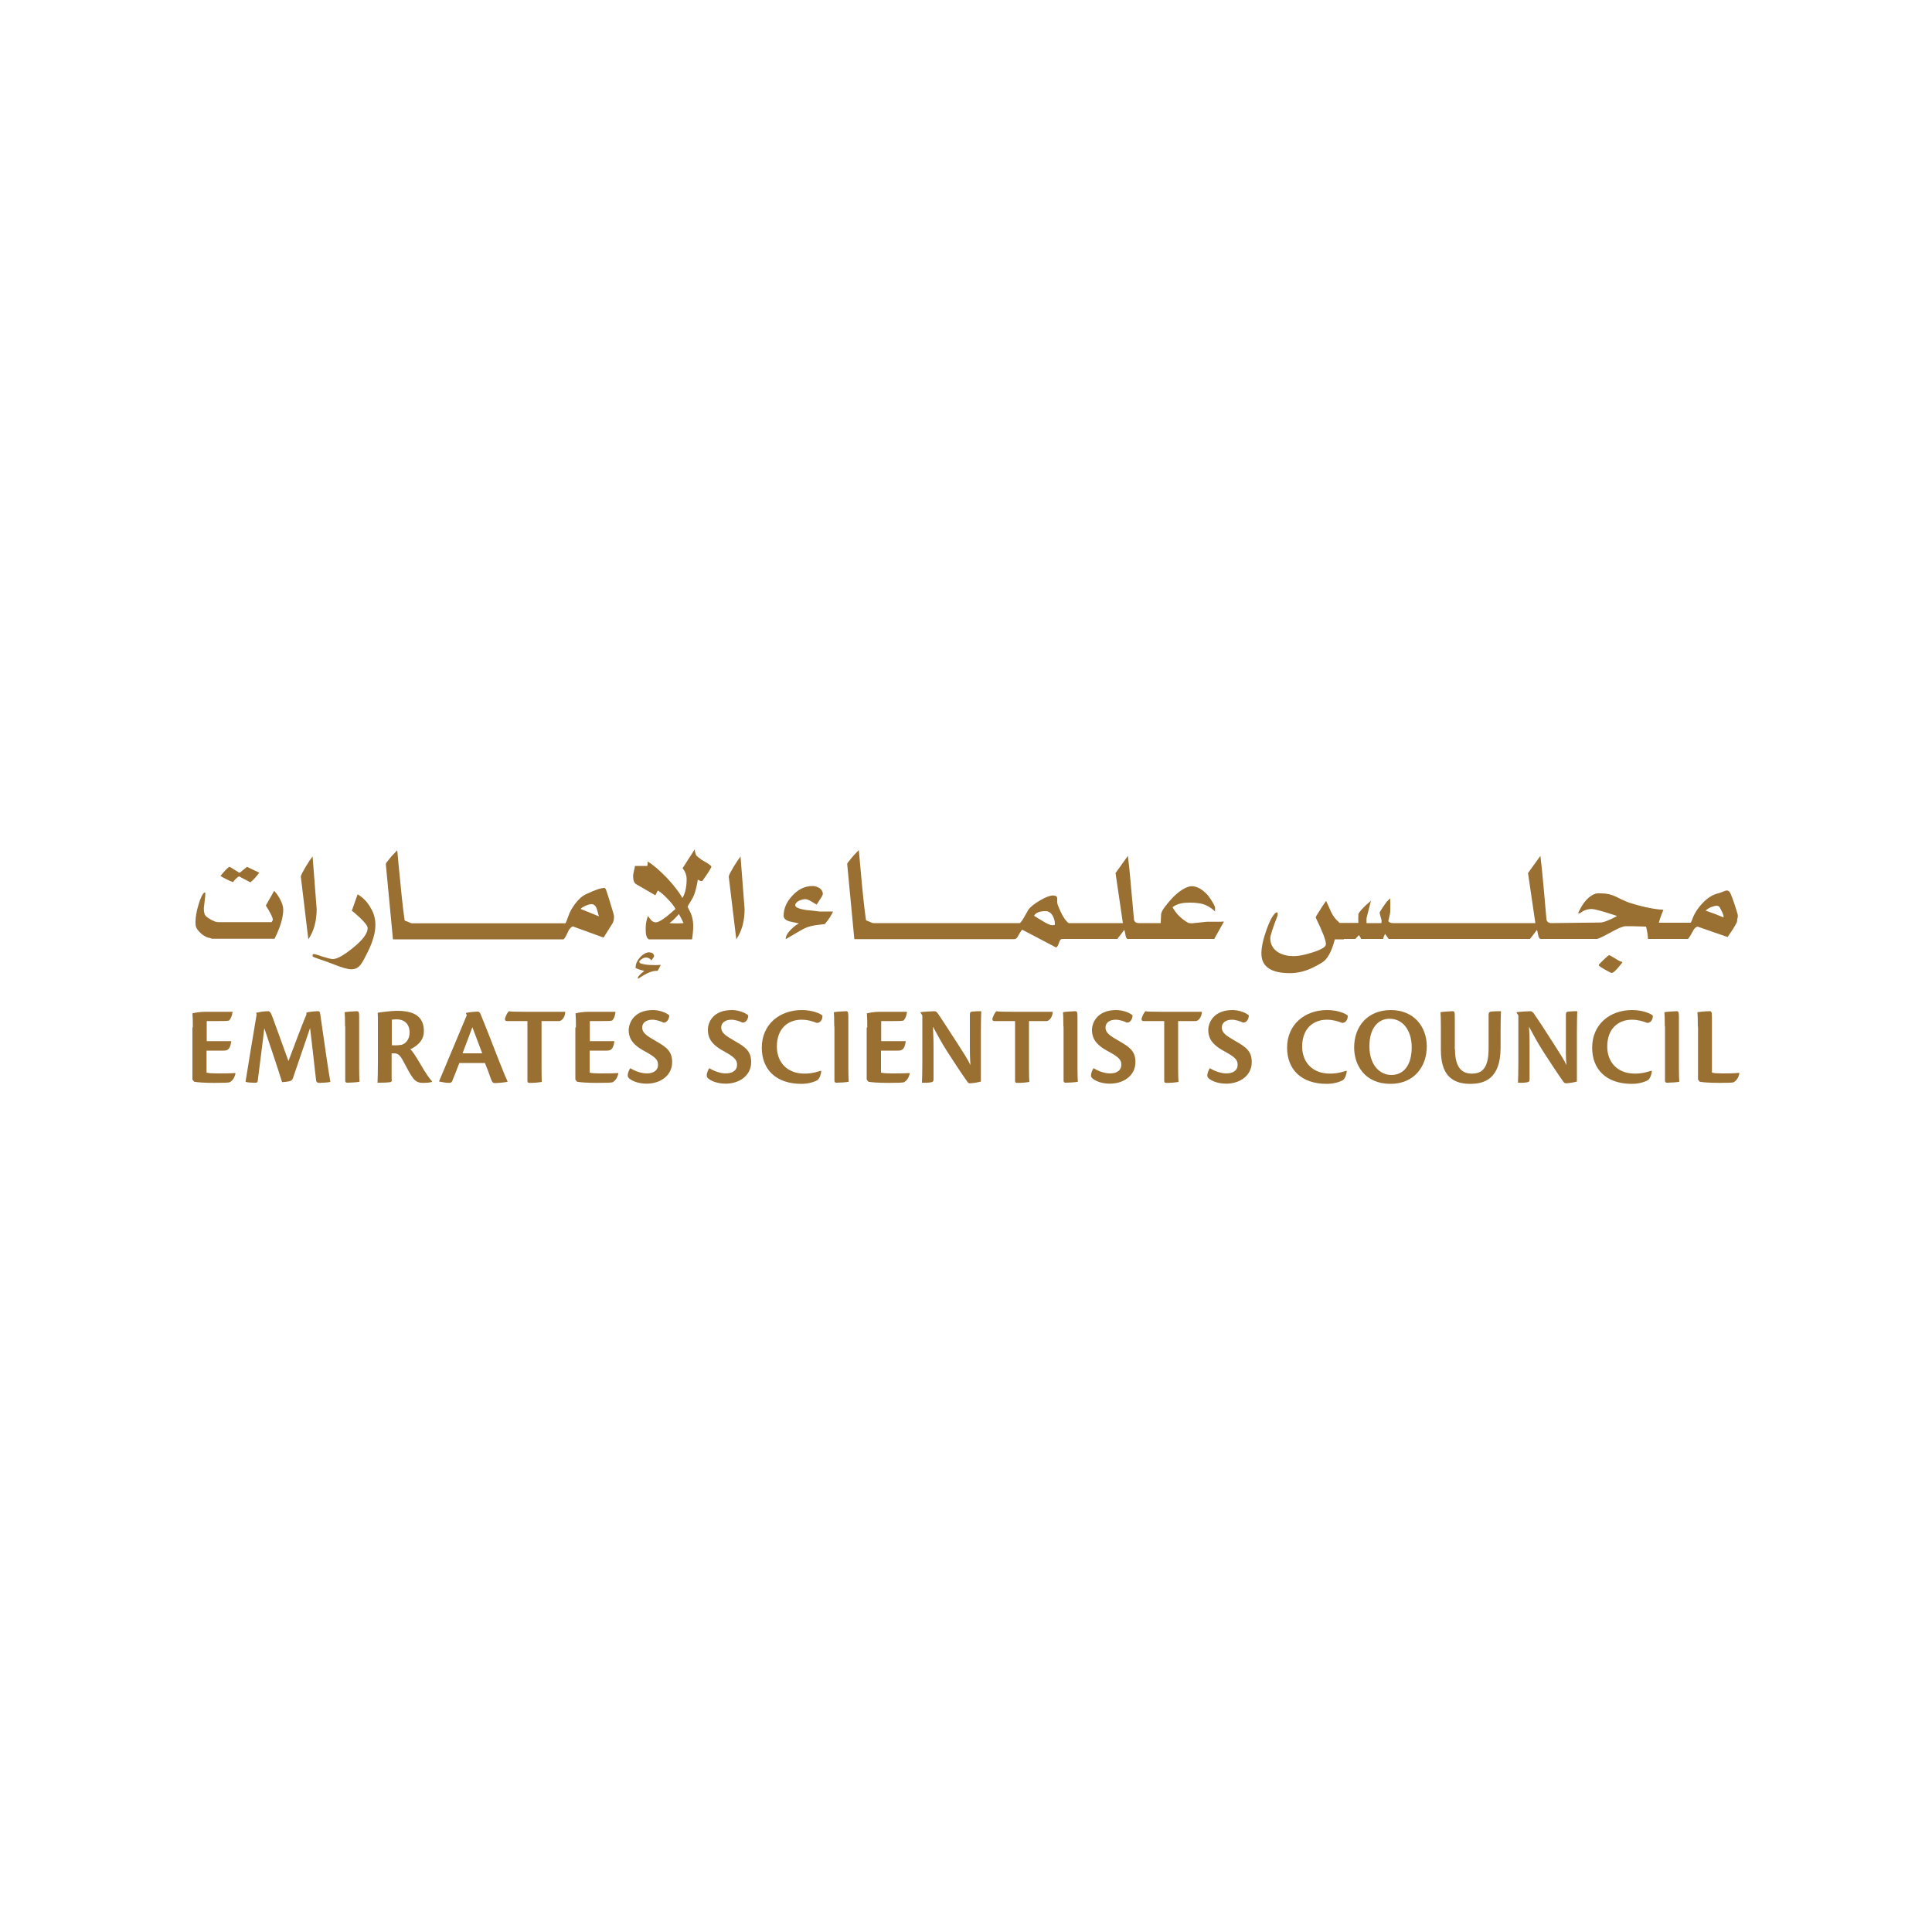 <?xml version="1.0" encoding="utf-8"?>
<!-- Generator: Adobe Illustrator 22.0.1, SVG Export Plug-In . SVG Version: 6.00 Build 0)  -->
<svg version="1.1" id="Layer_1" xmlns="http://www.w3.org/2000/svg" xmlns:xlink="http://www.w3.org/1999/xlink" x="0px" y="0px"
	 viewBox="0 0 1000 1000" style="enable-background:new 0 0 1000 1000;" xml:space="preserve">
<style type="text/css">
	.st0{fill:#996F32;}
</style>
<path class="st0" d="M146.6,470.8c0,4.1-1.5,9.1-4.5,15.1h-32.3c-0.2,0-0.4-0.1-0.6-0.2c-0.2-0.1-0.4-0.2-0.5-0.2
	c-1.3-0.1-2.8-0.8-4.5-2.2c-1.7-1.5-2.7-2.9-2.9-4.3c-0.1-0.2-0.1-0.9-0.1-2.1c0-2.2,0.5-5,1.5-8.5c1.1-3.8,2.2-5.9,3.2-6.5l0.4,0.3
	c0,0.8-0.1,2.2-0.4,4.4c-0.2,2.2-0.4,3.3-0.4,3.5c0,1.4,0.2,2.5,0.5,3.3c0.4,0.8,1.4,1.6,3,2.5c1.6,0.9,2.9,1.4,3.8,1.4h27.8
	c0.4-0.6,0.6-1,0.6-1.3c0-1.1-1.2-3.5-3.6-7.3l4.3-7.6c1,1,2.1,2.5,3.1,4.4C146.1,467.6,146.6,469.3,146.6,470.8 M134.2,451.7
	c-1.4,1.9-2.9,3.6-4.6,5l-5.9-3.1c-1,0.6-2.1,1.6-3.1,3c-2.1-0.8-4.3-1.9-6.5-3.2c2.6-3.2,4.2-4.7,4.7-4.7c0.2,0,1.1,0.5,2.6,1.5
	c1.5,1,2.4,1.5,2.6,1.5c0.1,0,0.7-0.4,1.6-1.2c1.2-1,1.9-1.6,2.3-1.8L134.2,451.7z"/>
<path class="st0" d="M163.9,470.5c0,6.2-1.4,11.4-4.3,15.7l-3.9-32.5c0-0.6,0.9-2.3,2.6-5.2c1.5-2.5,2.7-4.2,3.5-5.2L163.9,470.5z"
	/>
<path class="st0" d="M194.3,478.7c0,4-1.3,8.6-3.8,13.7c-3.1,6.2-4.4,9.3-8.7,9.3c-1.8,0-5-0.9-9.7-2.8c-4.7-1.9-9.7-3.2-10.3-3.9
	v-0.9c0.2-0.2,0.5-0.3,0.8-0.3c0.2,0,1.6,0.4,4.2,1.3c2.6,0.8,4.4,1.3,5.5,1.3c2.2,0,5.6-1.9,10.4-5.8c5.1-4.1,7.6-7.5,7.6-10.2
	c0-1.1-1.3-2.8-3.9-5.3c-2.2-2-3.6-3.3-4.3-3.7l3-8.5c2.9,1.7,5.2,4.1,6.9,7.3C193.6,472.8,194.3,475.8,194.3,478.7"/>
<path class="st0" d="M317.6,473.1c-1.7-5.7-3-10-4-12.8c-0.1-0.2-0.3-0.4-0.6-0.7c-1.6-0.1-4.8,0.9-9.6,3.2c-2,0.9-3.9,2.6-5.8,5.1
	c-1.6,2.2-2.8,4.3-3.5,6.5c-0.5,1.5-1,2.7-1.4,3.5h-77.5h-1.8c-0.4,0-0.9-0.1-1.6-0.5c-0.7-0.3-1.2-0.5-1.5-0.6
	c-0.6-0.1-0.9-0.4-0.9-0.7c-0.8-5.3-1.8-14.8-3.1-28.5c-0.3-3.3-0.5-5.8-0.7-7.5c-2,2-3.6,3.8-4.8,5.4c-0.8,0.9-1.1,1.5-1.1,1.8
	l3.7,38.9h8.9h2.9h76.5c0.7-0.6,1.4-1.9,2.2-3.7c0.6-1.5,1.5-2.6,2.6-3l15.9,5.8c2.8-4.4,4.3-6.9,4.6-7.3c0.5-0.9,0.7-1.7,0.7-2.2
	C317.9,474.7,317.8,473.9,317.6,473.1 M300.6,470.5c0-0.2,0.3-0.4,0.8-0.8c0.6-0.4,1.4-0.8,2.5-1.2c0.9-0.4,1.7-0.5,2.3-0.5
	c1.2,0,2.1,0.8,2.7,2.4c0.1,0.3,0.5,1.7,1.1,3.9L300.6,470.5z"/>
<path class="st0" d="M342,499.4c-0.3,0.7-0.8,1.7-1.6,3.1c-2.7-0.2-6.1,1.3-10.2,4.2v-0.7c0-0.6,1.1-1.7,3.3-3.5
	c-1.1-0.2-2.6-0.6-4.5-1.4c-0.1-2.2,0.9-4.3,3-6.3c1.3-1.2,2.7-1.9,4.2-1.9c-0.3,0,0.2,0.1,1.3,0.3c0.3,0.2,0.6,0.5,0.8,0.8
	c0.2,0.6,0.3,0.8,0.3,0.7c0,0.4-0.5,1.2-1.5,2.4c-0.1-0.1-0.2-0.2-0.3-0.4c-0.1-0.2-0.4-0.5-0.9-0.7c-0.5-0.2-1-0.4-1.4-0.4
	c-1.1,0-2.2,0.5-3.4,1.7c-0.1,0.2-0.2,0.3-0.2,0.4c0,0.6,0.4,0.9,1.1,1.1c1.8,0.5,3.7,0.7,5.8,0.7
	C339.5,499.6,340.8,499.5,342,499.4"/>
<path class="st0" d="M368.2,448.6c0,0.5-1.5,2.9-4.6,7.3c-0.1,0.1-0.3,0.1-0.6,0.1c-0.6,0-1.1-0.3-1.8-0.7c-0.5,3-1.1,5.6-1.9,7.8
	c-0.3,0.8-0.9,2-1.9,3.6c-1,1.6-1.5,2.5-1.5,2.6c0,0.1,0.3,0.6,0.7,1.5c1.5,2.6,2.2,5.4,2.2,8.4c0,2.2-0.2,4.5-0.6,7h-22.4
	c-1.1-0.6-1.6-2.3-1.6-5.3c0-2.6,0.4-4.9,1.2-6.8c0.3,0.5,0.8,1.2,1.5,2c0.6,0.8,1.5,1.3,2.6,1.3c1.7,0,5-2.3,10.1-6.9
	c-0.5-1.2-1.8-2.9-3.9-5.1c-2.1-2.2-3.8-3.7-5.2-4.5c-0.3,0.6-0.7,1.4-1.3,2.5c-0.3-0.2-3.6-2.1-10-5.8c-1-0.6-1.5-2-1.5-4.2
	c0-0.6,0.3-2.3,1-5.2h6.3c0.2-0.4,0.3-1.2,0.2-2.3c3,1.8,6.3,4.7,10,8.5c3.6,3.9,6.3,7.3,8,10.4c1.5-2.5,2.2-5.7,2.2-9.7
	c0-2.1-0.7-4-2.1-5.7l6.3-9.8c0,0.7,0.2,1.7,0.7,3c0.2,0.4,1.2,1.2,2.8,2.4C366.5,446.9,368.2,448.1,368.2,448.6 M353.8,477.8
	c-0.7-1.6-1.5-3.1-2.4-4.7c-2,2.3-3.6,3.8-4.9,4.7C349,478,351.5,478,353.8,477.8"/>
<path class="st0" d="M385.4,470.5c0,6.2-1.4,11.4-4.3,15.7l-3.9-32.5c0-0.6,0.9-2.3,2.6-5.2c1.6-2.5,2.7-4.2,3.5-5.2L385.4,470.5z"
	/>
<path class="st0" d="M431.1,472c-0.9,1.9-2.2,4-4.2,6.3c-0.8,0.1-1.9,0.2-3.4,0.4c-2.6,0.3-4.8,0.8-6.8,1.7c-0.6,0.2-3.9,2.1-10,5.7
	c-0.1-1.3,0.7-2.9,2.4-4.7c1.5-1.5,2.9-2.7,4.4-3.4c-1.5-0.4-3-0.7-4.5-1c-2.3-0.6-3.4-1.6-3.4-3c0-3.7,1.5-7.2,4.6-10.5
	c3.1-3.3,6.5-4.9,10.4-4.9c1.3,0,2.4,0.4,3.6,1.1c1.1,0.8,1.7,1.8,1.7,3.1c0,0.5-1.1,2.3-3.2,5.4c-0.9-0.5-1.8-1-2.7-1.6
	c-1.4-0.8-2.4-1.2-3.1-1.2c-1.1,0-2.1,0.3-3.3,0.8c-1.3,0.7-2,1.5-2,2.3c0,1.1,1.8,1.9,5.4,2.5c2.4,0.2,4.8,0.5,7.2,0.8H431.1z"/>
<path class="st0" d="M632.3,477.1h-0.5h-7c-0.2,0-1.5,0.1-3.9,0.4c-2.4,0.2-3.7,0.4-3.9,0.4c-1,0-1.6-0.1-1.9-0.2
	c-3.6-2-6.3-4.7-8.2-8.1c1-0.9,2.5-1.6,4.4-2c1.3-0.3,3-0.4,4.9-0.4c1.4,0,2.8,0.1,4.2,0.3c3.2,0.4,6.1,1.9,8.5,4.3V470
	c0.1-0.8-1-2.8-3.1-5.8c-0.9-1.3-2.3-2.6-4.1-3.9c-0.4-0.3-1.1-0.6-2-1c-0.9-0.4-1.9-0.6-2.9-0.6c-0.7,0-1.5,0.2-2.3,0.5
	c-3.6,1.4-7.5,4.8-11.5,10.1c-1.1,1.5-1.8,2.7-2,3.7c-0.1,2.1-0.2,3.7-0.2,4.8H591h-1.4c-1.8,0-2.7-0.8-2.7-2.4
	c-1-11.3-1.8-19.7-2.3-25.3c-0.3-2.8-0.6-5.2-0.8-7.1l-6.4,8.9l3.8,25.9H556h-1.9h-1c-1.8-1.3-3.7-4.5-5.6-9.4
	c-0.2-0.5-0.3-1.1-0.3-1.8v-0.8v-0.8c0-1-0.7-1.5-2.2-1.5c-1.5,0-3.7,0.8-6.6,2.5c-2.9,1.7-5,3.3-6.2,5c-0.1,0.2-0.8,1.5-2.2,3.9
	c-1.1,1.9-1.9,2.9-2.2,2.9h-73.8h-1.8c-0.4,0-0.9-0.1-1.6-0.5c-0.7-0.3-1.2-0.5-1.5-0.6c-0.5-0.1-0.9-0.4-0.9-0.7
	c-0.8-5.3-1.8-14.8-3-28.5c-0.3-3.3-0.5-5.8-0.7-7.5c-2,2-3.6,3.8-4.8,5.4c-0.8,0.9-1.2,1.5-1.2,1.8l3.7,38.9h11.9H525
	c0.8,0,1.4-0.5,2-1.7c0.9-1.7,1.6-2.7,2.1-3.2l17.5,9.2c0.6-0.2,1-0.9,1.5-2.3c0.4-1.4,1-2.1,1.6-2.1h4.4h1.9h22.3
	c1.7-2.1,2.9-3.7,3.6-4.7c0.2,0.4,0.4,1.2,0.6,2.4c0.2,1.2,0.5,2,1,2.3h7.5h37.5l5-9H632.3z M545.9,478.7c-0.1,0-0.2,0.1-0.5,0.1
	c-0.2,0.1-0.5,0.1-0.7,0.1c-1,0-2.7-0.7-4.9-2.1c-1.5-0.9-3.1-1.8-4.6-2.8c0.9-1.6,2.9-2.4,6-2.4c1.5,0,2.8,0.8,3.7,2.5
	c0.7,1.3,1.1,2.6,1.1,3.9V478.7z"/>
<path class="st0" d="M695.6,477.9v8.3h-4.7c-1.4,5.4-3.2,9.1-5.4,11.1c-0.9,0.8-2.9,2-6.1,3.6c-4,1.9-7.9,2.8-11.7,2.8
	c-9.9,0-14.8-3.4-14.8-10.2c0-3.3,0.9-7.4,2.7-12.4c1.8-5,3.5-7.9,4.9-8.8h0.8v1.5c-2.5,6.5-3.8,10.4-3.8,11.8
	c0,3.3,1.5,5.8,4.4,7.5c2.2,1.2,4.8,1.8,7.8,1.8c2.3,0,5.5-0.6,9.6-1.9c4.7-1.5,7-2.9,7-4.3c0-2-1.8-6.6-5.3-13.8
	c0-0.3,0.5-1.2,1.5-2.7c1.6-2.6,2.9-4.6,3.9-5.9c0.9,1.9,1.7,3.8,2.6,5.8c1.1,2.2,2.4,3.9,4,5.2c0.3,0.6,0.5,0.8,0.6,0.8H695.6z"/>
<path class="st0" d="M832.9,494.4c-0.3,0-1.2,0.8-2.9,2.4c-1.7,1.6-2.5,2.5-2.5,2.7c0,0.4,1,1.1,3.1,2.3c2.1,1.2,3.3,1.8,3.7,1.8
	c0.5,0,1.5-0.8,3-2.5c1.5-1.7,2.3-2.7,2.5-3.2c-0.7,0-2-0.6-3.8-1.8C834.1,494.9,833.1,494.4,832.9,494.4"/>
<path class="st0" d="M899.4,473.2c-1.4-4.7-2.6-8.2-3.6-10.5c-0.5-1.2-1.2-1.8-2-1.8c-0.3,0-1,0.2-2.2,0.7c-1.1,0.5-1.9,0.7-2.3,0.8
	c-2.7,0.6-5.5,2.3-8.2,5.2c-2.7,2.9-4.4,5.8-5.3,8.6c-0.2,0.5-0.4,1-0.7,1.4h-16.5c0.6-2.2,1.4-4.4,2.4-6.7
	c-4.1-0.2-9.6-1.2-16.5-3.3c-1.6-0.4-4.2-1.5-7.9-3.4c-2.4-1.2-5-1.8-7.8-1.8c-1.7,0-2.6,0-2.8,0.1c-3.5,1.1-6.6,4.4-9.2,10.2h1
	c1.8-1.5,3.8-2.2,6-2.2c1.6,0,5.9,1.2,12.9,3.5c0.1,0.1,0.2,0.2,0.2,0.2c-4.1,2.2-7,3.3-8.7,3.3l-25.3,0.3c-1.6-0.1-2.4-0.8-2.5-2.4
	c-1-11.3-1.7-19.7-2.3-25.3c-0.3-2.8-0.6-5.2-0.8-7.1l-6.4,8.9l3.8,25.9h-72.8h-0.8c-1.3,0-2.2-0.4-2.5-1.1c0.7-2.8,1-4.4,1-5V465
	c-0.8,0.7-1.4,1.3-1.8,1.7c-2.4,3.3-3.7,5.3-3.7,5.8c0,0.2,0.2,0.8,0.5,2c0.4,1.2,0.5,1.9,0.5,2c0,0.6,0,1-0.1,1.3h-7.7v-2.5
	l2.3-9.1c-3.9,3.3-6,5.7-6.5,6.9c-0.1,1.9-0.1,3.5,0,4.6h-10.3v8.3h8.7c0.8-0.9,1.5-1.5,1.9-2c0.6,0.9,1,1.6,1.1,2h11.4
	c0.1-0.7,0.5-1.6,1-2.6c0.8,1.2,1.5,2,1.9,2.6h0.7h2.4h70c1.7-2.1,2.9-3.7,3.6-4.7c0.2,0.4,0.4,1.2,0.6,2.4c0.2,1.2,0.6,2,1.1,2.3
	h5.8h1.6h21.9c0.6,0,2.6-0.9,6.1-2.8c1.8-1,3.7-2,5.6-2.9c1.6-0.6,2.6-0.9,2.9-0.9h4.3c-0.5,0,1.7,0.1,6.6,0.2
	c0.6,2.3,0.9,4.5,1,6.4h20.6c0.3,0,1.3-1.5,3-4.7c0.5-0.8,1.1-1.4,2-1.7l15.6,5.4c2.5-3.6,4.1-6.1,4.7-7.5c0.2-0.3,0.3-0.9,0.3-1.9
	C899.6,474.8,899.5,473.9,899.4,473.2 M892.2,474.9c-2.3-1-5.4-2.2-9.4-3.6c1.1-0.9,2.1-1.5,2.9-1.8c1.4-0.5,2.3-0.7,2.7-0.7
	c0.6,0,1.1,0.2,1.5,0.5c1.2,2,1.9,3.6,2.2,4.7V474.9z"/>
<path class="st0" d="M99.8,531.8c0-2.8,0-4.9-0.2-7.3c1.6-0.4,4.2-0.8,6.6-0.8h14.2c-0.4,2.6-1.1,3.7-1.8,4.5
	c-0.9,0.3-2.9,0.3-5.5,0.3h-6.1v10.4h12.7c-0.5,4.1-1.8,4.9-3.9,4.9h-8.9v11.4c1.3,0.3,3.2,0.4,5.4,0.4c2.4,0,6.7,0,9.5-0.2l0.1,0.1
	c-0.5,2.5-1.6,3.9-3.1,4.7c-0.8,0.2-3.4,0.3-7.9,0.3c-5.1,0-9-0.3-10.4-0.6l-0.9-1.1V531.8z"/>
<path class="st0" d="M158.5,524.2c0.9-0.5,4.8-0.8,6.2-0.8c0.6,0,0.9,0.3,1.1,1.8l3.1,21.5c0.9,6.1,1.6,10.5,2.1,13.3
	c-1,0.3-4.7,0.5-5.8,0.5c-0.8,0-1.5-0.3-1.6-1.5c-0.4-3-0.7-6.1-1.4-12.3l-1.7-14.6c-1.7,5.1-5.1,14.8-8.8,25.7
	c-0.4,1.2-0.8,1.6-2.1,1.9c-1.1,0.2-2.5,0.4-3.6,0.4c-1.4-4.6-6.5-20-9.2-27.9c-0.8,7.2-2.6,20.5-3.4,27.3c-0.1,0.7-0.4,0.9-1.1,0.9
	c-1.6,0-4.3,0-5.2-0.5c1-6.2,3.4-21.3,5.7-34.6l-0.2-1.1c1.5-0.3,3.6-0.8,6.4-0.8c0.9,0.2,1.3,1,2.4,4l7.9,21.8
	c2.9-7.6,6.8-18.2,9.3-24.1V524.2z"/>
<path class="st0" d="M178.6,531.3c0-3.9-0.1-6.3-0.2-7.4c1-0.2,5.1-0.5,6.3-0.5c1,0,1.2,0.5,1.2,3.1v26.2c0,4.1,0.1,6,0.2,7.2
	c-1,0.3-4.9,0.5-6.2,0.5c-0.9,0-1.2-0.2-1.2-1.2V531.3z"/>
<path class="st0" d="M202.8,558.7c0,1.2-0.3,1.4-1.4,1.5c-1.6,0.2-4.8,0.2-6,0.2c0.1-2.3,0.2-5.8,0.2-10.7v-19.5c0-2.9,0-4.3-0.1-6
	c1.5-0.3,7.3-1,10-1c9.3,0,13.9,3.2,13.9,10.6c0,5.5-4.7,8.2-7,9.3c1.3,1.2,3.1,4.1,5.1,7.5c2.8,4.9,4.7,7.5,6.1,9.1v0.2
	c-0.5,0.4-2.6,0.6-4.7,0.6c-2.2,0-3.7-0.6-5.2-2.6c-1.5-2-2.7-4.4-5.1-8.9c-1.8-3.3-2.9-3.8-4.8-3.8h-1.1V558.7z M202.8,541
	c1.6,0.2,4.8,0,5.6-0.4c1.2-0.5,3.6-2.2,3.6-6.1c0-4.9-3.1-6.9-6.7-6.9c-0.8,0-1.8,0.1-2.5,0.2V541z"/>
<path class="st0" d="M237.8,550.1c-1.3,3.4-3,7.7-3.8,9.6c-0.2,0.5-0.7,0.8-1.6,0.8c-1.3,0-3.9-0.4-5.1-0.7v-0.2
	c3-7.1,12.1-28.8,14.3-34.1l-0.5-1.2c2.2-0.5,5.4-0.7,6.1-0.7c0.5,0,1.1,0.3,1.4,1c2.7,6.4,7.1,17.9,9.1,23c2.4,6,3.8,9.6,5,12.1
	v0.2c-1.3,0.4-5.3,0.7-6.5,0.7c-0.9,0-1.4-0.3-2-1.9c-1-3-1.9-5.2-3.2-8.5H237.8z M249.6,545.2c-2.7-7.2-4.4-11.6-5.1-13.5
	c-1.5,3.8-3.1,8.4-5.1,13.5H249.6z"/>
<path class="st0" d="M273,528.5h-10.5c-0.9,0-1.4-0.4-1-1.7c0.6-1.8,1.3-2.8,1.9-3.4c0.9,0.2,2.5,0.3,8.4,0.3h20.8
	c-0.2,3.1-1.8,4.5-3,4.8h-9.3v24.4c0,4,0.1,5.9,0.1,7.1c-1.6,0.3-3.9,0.5-6.2,0.5c-0.8,0-1.2-0.2-1.2-1V528.5z"/>
<path class="st0" d="M298.1,531.8c0-2.8,0-4.9-0.2-7.3c1.6-0.4,4.2-0.8,6.6-0.8h14.1c-0.3,2.6-1,3.7-1.7,4.5
	c-0.9,0.3-2.9,0.3-5.5,0.3h-6.1v10.4h12.7c-0.5,4.1-1.8,4.9-3.9,4.9h-8.9v11.4c1.3,0.3,3.2,0.4,5.4,0.4c2.4,0,6.7,0,9.4-0.2l0.1,0.1
	c-0.6,2.5-1.6,3.9-3.1,4.7c-0.8,0.2-3.4,0.3-7.9,0.3c-5.1,0-9-0.3-10.4-0.6l-0.9-1.1V531.8z"/>
<path class="st0" d="M338,522.8c3.1,0,7,1.3,8.4,2.8c0,1.4-0.9,3.8-3,3.7c-1.3-0.7-3.9-1.5-5.7-1.5c-3.1,0-5.3,1.5-5.3,4
	c0,2.7,1.9,4.1,7.3,7.2c5.3,3,8.2,5.2,8.2,10.7c0,7.2-6.3,11.2-13.2,11.2c-4,0-7-1.2-8.5-2.3c-1-0.6-1.3-1.3-1.3-2
	c0-1.2,0.9-3.4,1.4-3.7c2.1,1.4,5.6,2.7,8.4,2.7c3.5,0,5.9-1.5,5.9-4.5c0-2.6-1.4-4-7.3-7.2c-6.8-3.7-7.9-7.4-7.9-10.9
	C325.6,529.1,328.4,522.8,338,522.8L338,522.8z"/>
<path class="st0" d="M378.9,522.8c3.1,0,6.9,1.3,8.4,2.8c0,1.4-0.9,3.8-3,3.7c-1.3-0.7-3.9-1.5-5.7-1.5c-3.1,0-5.3,1.5-5.3,4
	c0,2.7,1.9,4.1,7.3,7.2c5.3,3,8.2,5.2,8.2,10.7c0,7.2-6.3,11.2-13.2,11.2c-4,0-7-1.2-8.5-2.3c-1-0.6-1.3-1.3-1.3-2
	c0-1.2,0.9-3.4,1.4-3.7c2.1,1.4,5.6,2.7,8.4,2.7c3.5,0,5.9-1.5,5.9-4.5c0-2.6-1.4-4-7.2-7.2c-6.8-3.7-7.9-7.4-7.9-10.9
	C366.4,529.1,369.1,522.8,378.9,522.8L378.9,522.8z"/>
<path class="st0" d="M425.1,554.4c-0.2,2-0.9,3.7-1.9,4.6c-1.4,0.9-4.6,2-8.4,2c-13.3,0-20.5-7.6-20.5-18.7
	c0-12.1,9.2-19.5,20.7-19.5c5.6,0,9.8,1.9,10.7,2.9c0.1,2-1.2,4-3.1,3.7c-1.8-0.7-4.5-1.6-7.7-1.6c-7.1,0-12.8,4.6-12.8,13.9
	c0,7.9,5.1,14,14.3,14c3.9,0,7-1,8.5-1.5L425.1,554.4z"/>
<path class="st0" d="M431.8,531.3c0-3.9-0.1-6.3-0.2-7.4c1.1-0.2,5.1-0.5,6.3-0.5c1,0,1.2,0.5,1.2,3.1v26.2c0,4.1,0.1,6,0.2,7.2
	c-1,0.3-4.9,0.5-6.2,0.5c-0.9,0-1.2-0.2-1.2-1.2V531.3z"/>
<path class="st0" d="M448.9,531.8c0-2.8,0-4.9-0.2-7.3c1.6-0.4,4.2-0.8,6.6-0.8h14.2c-0.4,2.6-1.1,3.7-1.8,4.5
	c-0.9,0.3-2.9,0.3-5.5,0.3h-6.1v10.4h12.7c-0.5,4.1-1.8,4.9-3.9,4.9h-8.9v11.4c1.3,0.3,3.2,0.4,5.4,0.4c2.4,0,6.6,0,9.4-0.2l0.1,0.1
	c-0.5,2.5-1.6,3.9-3.1,4.7c-0.8,0.2-3.5,0.3-7.9,0.3c-5.1,0-9-0.3-10.4-0.6l-0.9-1.1V531.8z"/>
<path class="st0" d="M476.5,524.2v-0.3c1.1-0.2,6.1-0.5,7.2-0.5c0.6,0,1.1,0.4,1.6,1c1.9,2.7,6.6,10,10.8,16.5
	c2.6,4.1,4.8,7.4,6.2,10.4c-0.3-4.5-0.3-6.8-0.3-9.7v-16.3c0-1.4,0.4-1.6,1.2-1.7c1.8-0.2,3.4-0.2,4.7-0.2
	c-0.1,2.5-0.2,5.9-0.2,10.7v25.7c-0.5,0.2-3.9,0.9-5.6,0.9c-0.7,0-1-0.2-1.4-0.8c-3-4.2-6-8.8-10.6-15.9c-3.1-4.9-4.8-8.2-7.2-12.6
	c0.3,5.9,0.3,8.9,0.3,11.9v15.3c0,1.2-0.4,1.4-1.3,1.6c-1.1,0.2-2.9,0.3-4.7,0.2c0.1-2.3,0.2-5.7,0.2-10.6v-24.2L476.5,524.2z"/>
<path class="st0" d="M525.3,528.5h-10.5c-0.9,0-1.4-0.4-1-1.7c0.7-1.8,1.3-2.8,1.9-3.4c0.9,0.2,2.5,0.3,8.4,0.3h20.8
	c-0.2,3.1-1.8,4.5-3,4.8h-9.3v24.4c0,4,0.1,5.9,0.2,7.1c-1.6,0.3-3.9,0.5-6.2,0.5c-0.8,0-1.2-0.2-1.2-1V528.5z"/>
<path class="st0" d="M550.4,531.3c0-3.9-0.1-6.3-0.2-7.4c1-0.2,5.1-0.5,6.3-0.5c1,0,1.2,0.5,1.2,3.1v26.2c0,4.1,0.1,6,0.2,7.2
	c-1,0.3-4.9,0.5-6.2,0.5c-0.9,0-1.2-0.2-1.2-1.2V531.3z"/>
<path class="st0" d="M577.8,522.8c3.1,0,7,1.3,8.4,2.8c0,1.4-0.9,3.8-3,3.7c-1.3-0.7-3.8-1.5-5.7-1.5c-3.1,0-5.3,1.5-5.3,4
	c0,2.7,1.9,4.1,7.3,7.2c5.3,3,8.2,5.2,8.2,10.7c0,7.2-6.3,11.2-13.2,11.2c-4,0-7-1.2-8.5-2.3c-1-0.6-1.3-1.3-1.3-2
	c0-1.2,0.9-3.4,1.4-3.7c2.1,1.4,5.6,2.7,8.4,2.7c3.5,0,5.9-1.5,5.9-4.5c0-2.6-1.3-4-7.3-7.2c-6.8-3.7-7.9-7.4-7.9-10.9
	C565.3,529.1,568.1,522.8,577.8,522.8L577.8,522.8z"/>
<path class="st0" d="M602.5,528.5H592c-0.9,0-1.4-0.4-1-1.7c0.6-1.8,1.3-2.8,1.9-3.4c1,0.2,2.5,0.3,8.4,0.3h20.8
	c-0.2,3.1-1.8,4.5-3,4.8h-9.3v24.4c0,4,0.1,5.9,0.2,7.1c-1.6,0.3-3.9,0.5-6.2,0.5c-0.8,0-1.2-0.2-1.2-1V528.5z"/>
<path class="st0" d="M638,522.8c3.1,0,6.9,1.3,8.4,2.8c0,1.4-0.9,3.8-3,3.7c-1.3-0.7-3.9-1.5-5.7-1.5c-3.1,0-5.3,1.5-5.3,4
	c0,2.7,1.9,4.1,7.3,7.2c5.3,3,8.2,5.2,8.2,10.7c0,7.2-6.3,11.2-13.2,11.2c-4,0-7-1.2-8.5-2.3c-1-0.6-1.3-1.3-1.3-2
	c0-1.2,0.9-3.4,1.4-3.7c2.1,1.4,5.6,2.7,8.4,2.7c3.5,0,5.9-1.5,5.9-4.5c0-2.6-1.4-4-7.3-7.2c-6.8-3.7-7.9-7.4-7.9-10.9
	C625.5,529.1,628.3,522.8,638,522.8L638,522.8z"/>
<path class="st0" d="M697.1,554.4c-0.2,2-0.9,3.7-1.9,4.6c-1.5,0.9-4.6,2-8.5,2c-13.3,0-20.5-7.6-20.5-18.7
	c0-12.1,9.2-19.5,20.7-19.5c5.6,0,9.8,1.9,10.7,2.9c0.1,2-1.2,4-3.1,3.7c-1.7-0.7-4.5-1.6-7.7-1.6c-7.1,0-12.8,4.6-12.8,13.9
	c0,7.9,5.1,14,14.4,14c3.9,0,7-1,8.5-1.5L697.1,554.4z"/>
<path class="st0" d="M719.9,522.8c11.8,0,18.6,8.5,18.6,18.8c0,10.4-6.5,19.4-18.8,19.4c-13.5,0-18.8-10-18.8-18.8
	C700.9,531.2,707.9,522.8,719.9,522.8L719.9,522.8z M719.2,527.3c-5.7,0-10.4,4.6-10.4,14.2c0,9.7,5.3,14.9,11.4,14.9
	c6.5,0,10.5-5.3,10.5-14.3C730.7,533.8,726.5,527.3,719.2,527.3L719.2,527.3z"/>
<path class="st0" d="M753.1,543.1c0,10.8,4.7,12.6,8.7,12.6c4.7,0,8.7-2,8.7-13.1v-17.5c0-1.1,0.5-1.4,1.3-1.5
	c1.7-0.2,4-0.2,5.1-0.2c-0.1,2.3-0.2,5.8-0.2,10.6v8.3c0,16.3-8.6,18.7-15.7,18.7c-9.9,0-15.2-5.1-15.2-17.6v-12
	c0-3.9-0.1-6.3-0.2-7.5c1-0.2,5.1-0.5,6.2-0.5c1.1,0,1.2,0.5,1.2,3.4V543.1z"/>
<path class="st0" d="M785,524.2v-0.3c1.1-0.2,6.1-0.5,7.2-0.5c0.6,0,1,0.4,1.6,1c1.9,2.7,6.7,10,10.8,16.5c2.6,4.1,4.8,7.4,6.2,10.4
	c-0.4-4.5-0.3-6.8-0.3-9.7v-16.3c0-1.4,0.4-1.6,1.2-1.7c1.8-0.2,3.4-0.2,4.7-0.2c-0.1,2.5-0.2,5.9-0.2,10.7v25.7
	c-0.5,0.2-3.8,0.9-5.5,0.9c-0.7,0-1.1-0.2-1.5-0.8c-3-4.2-6-8.8-10.6-15.9c-3.1-4.9-4.8-8.2-7.2-12.6c0.4,5.9,0.3,8.9,0.3,11.9v15.3
	c0,1.2-0.3,1.4-1.3,1.6c-1,0.2-2.9,0.3-4.7,0.2c0.1-2.3,0.2-5.7,0.2-10.6v-24.2L785,524.2z"/>
<path class="st0" d="M855,554.4c-0.2,2-0.9,3.7-1.9,4.6c-1.5,0.9-4.6,2-8.5,2c-13.3,0-20.5-7.6-20.5-18.7c0-12.1,9.1-19.5,20.7-19.5
	c5.5,0,9.8,1.9,10.7,2.9c0.1,2-1.2,4-3.1,3.7c-1.7-0.7-4.5-1.6-7.7-1.6c-7.1,0-12.8,4.6-12.8,13.9c0,7.9,5.1,14,14.3,14
	c3.9,0,7-1,8.5-1.5L855,554.4z"/>
<path class="st0" d="M861.7,531.3c0-3.9-0.1-6.3-0.2-7.4c1-0.2,5.1-0.5,6.3-0.5c1,0,1.2,0.5,1.2,3.1v26.2c0,4.1,0.1,6,0.2,7.2
	c-1,0.3-4.9,0.5-6.2,0.5c-0.9,0-1.2-0.2-1.2-1.2V531.3z"/>
<path class="st0" d="M878.8,531.4c0-3.9-0.1-6.3-0.2-7.5c1.3-0.2,4.1-0.5,6.3-0.5c1,0,1.2,0.5,1.2,3.4v28.4c1.1,0.3,3.1,0.4,5.3,0.4
	c2.4,0,5.9,0,8.8-0.3l0.1,0.1c-0.3,2.3-1.5,3.9-3,4.8c-0.8,0.2-2.9,0.3-7.3,0.3c-4.8,0-8.8-0.3-10.2-0.6l-0.9-1.1V531.4z"/>
</svg>
